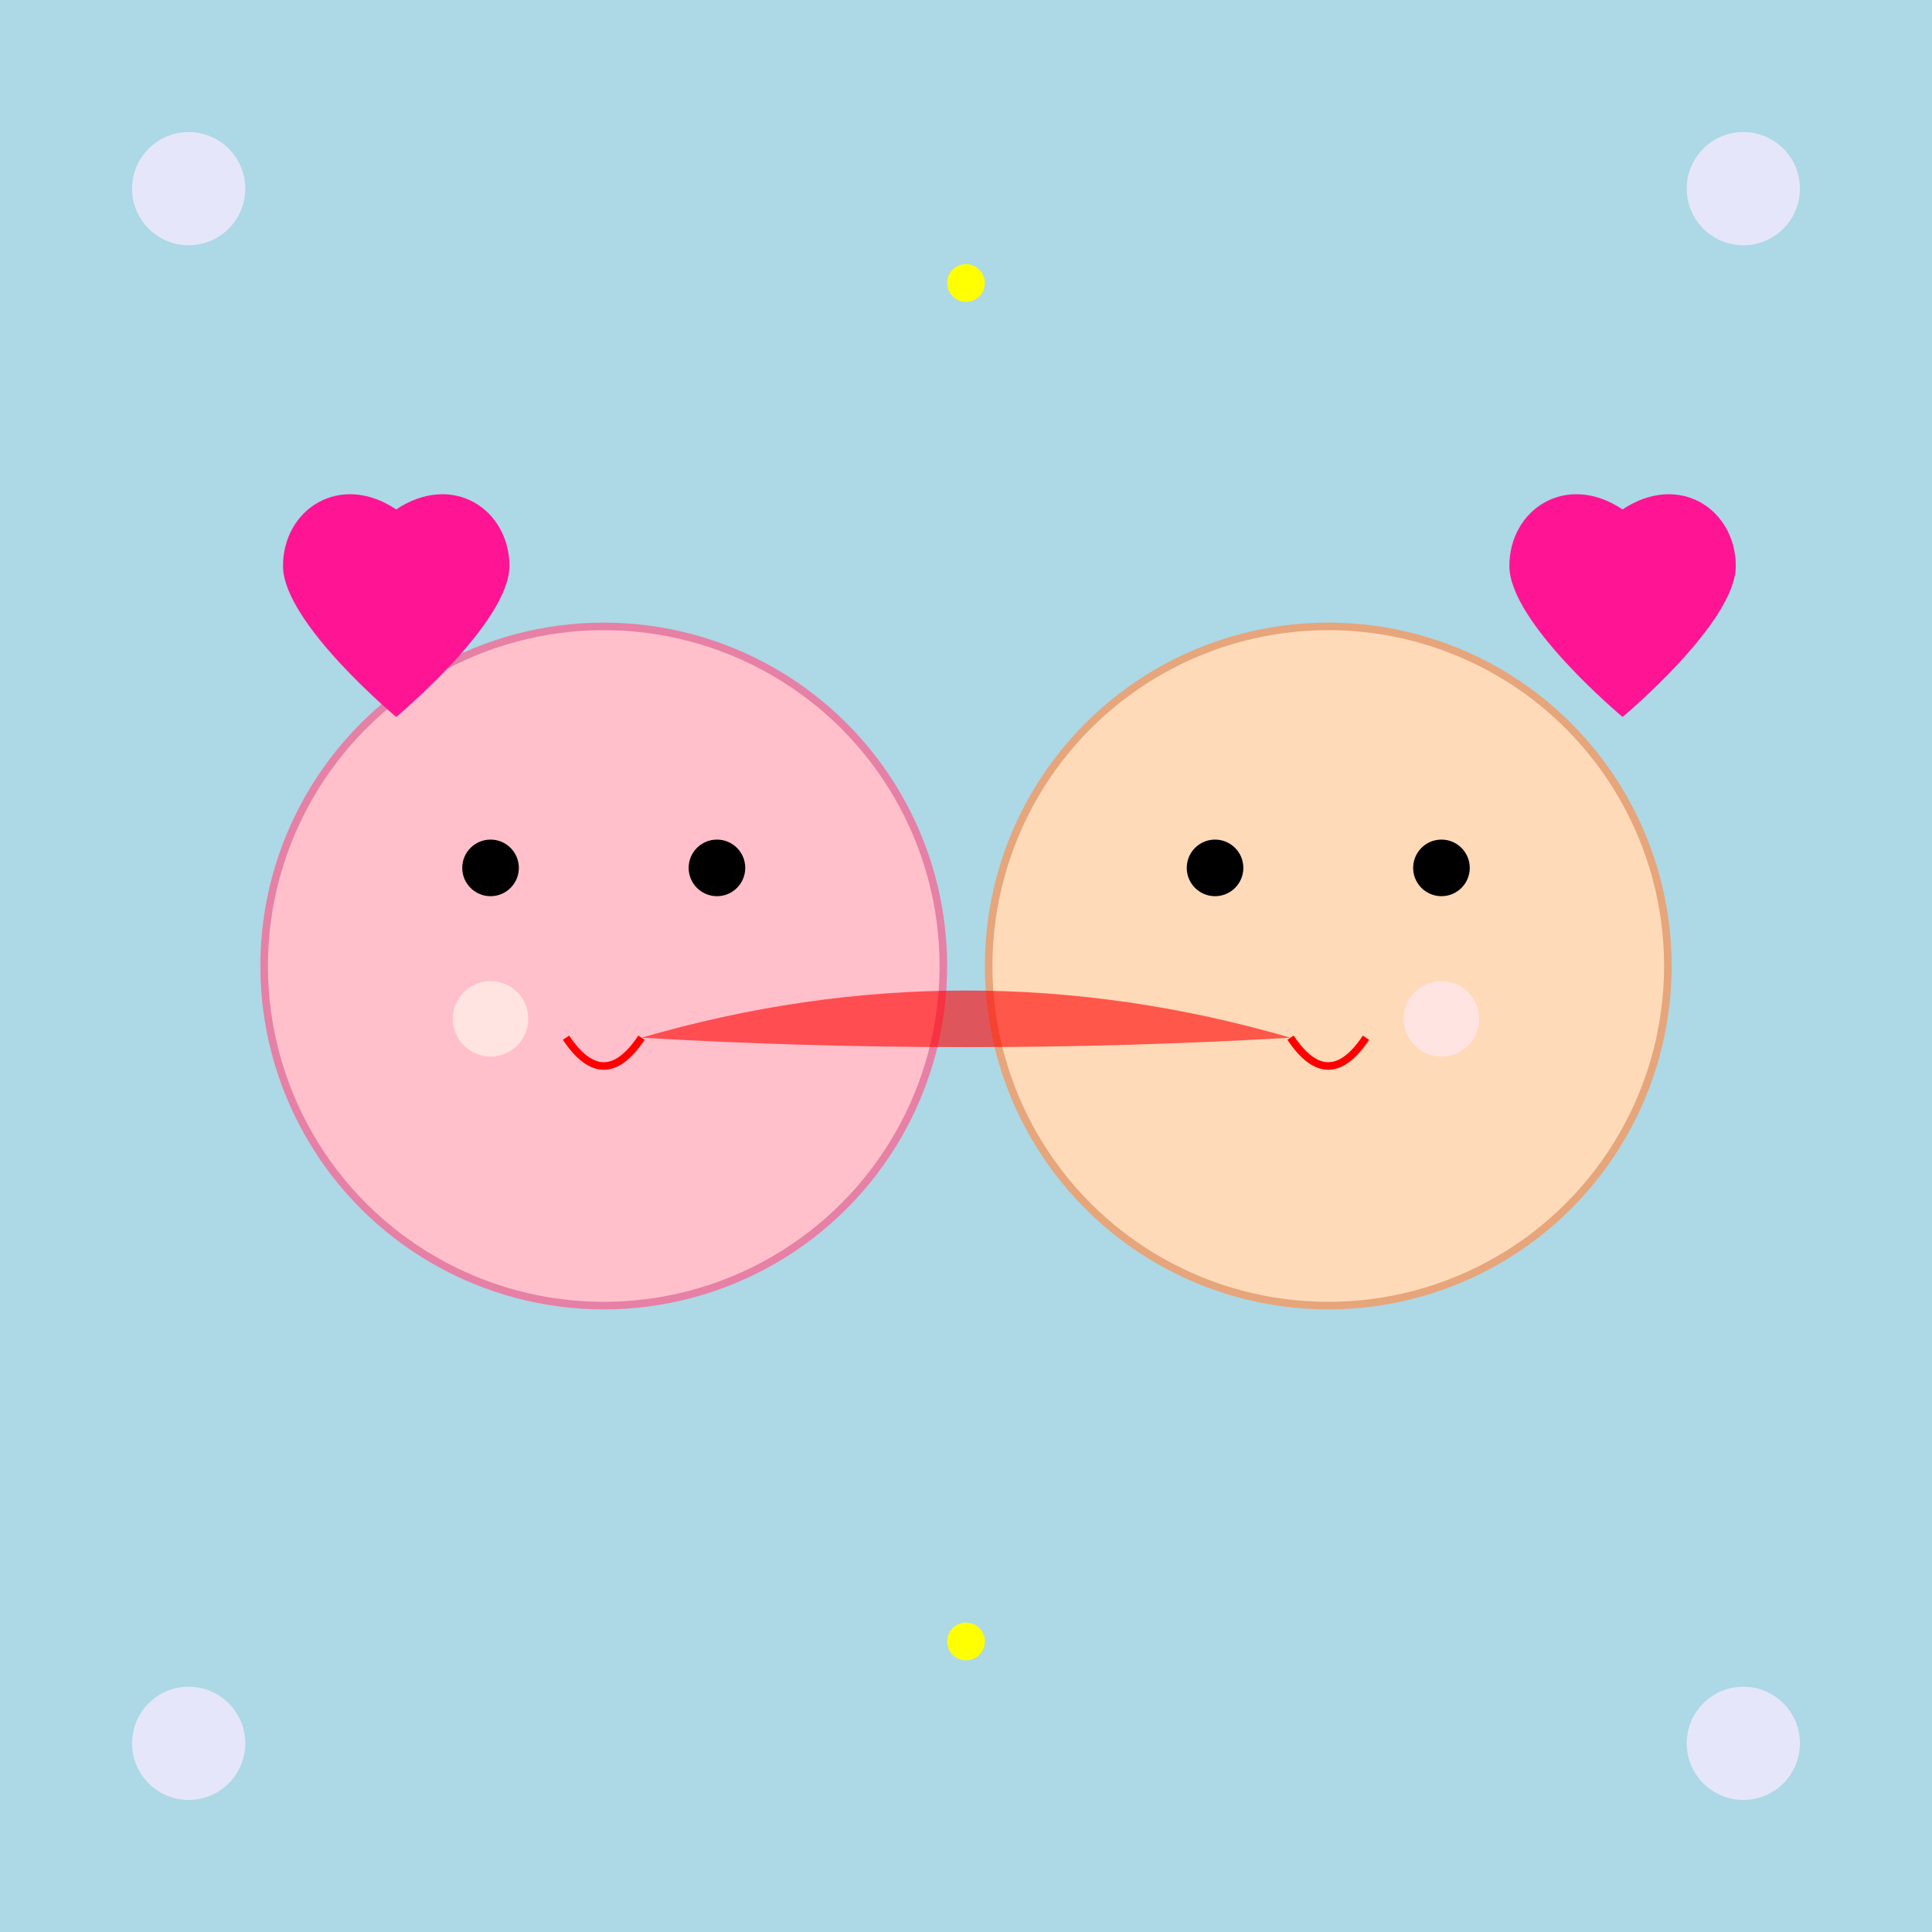 <!--

Generated by DrawGPT.
Free, open source, AI generated images in SVG, PNG, and HTML Canvas format.
https://drawgpt.ai

Created: 2025-05-26T14:31:38+00:00
-->
<svg id="svgCanvas_001" class="canvas" xmlns="http://www.w3.org/2000/svg" xmlns:xlink="http://www.w3.org/1999/xlink"   viewBox="0 0 1024 1024">
  <title>Kiss and Giggles</title>
  <desc>Two quirky cartoon girls sharing a playful kiss surrounded by hearts and sparkles. Love is in the air and so are puns!</desc>
  <!-- Background -->
  <rect id="bgRect_001" class="background" x="0" y="0" width="1024" height="1024" fill="lightblue"/>
  <!-- Left Face Group -->
  <g id="leftFaceGroup_001" class="face-group">
    <!-- Face -->
    <circle id="leftFace_001" class="face" cx="320" cy="512" r="180" fill="#FFC0CB" stroke="#e680a5" stroke-width="4"/>
    <!-- Eyes -->
    <circle id="leftEyeLeft_001" class="eye" cx="260" cy="460" r="15" fill="black"/>
    <circle id="leftEyeRight_001" class="eye" cx="380" cy="460" r="15" fill="black"/>
    <!-- Cheeks -->
    <circle id="leftCheek_001" class="cheek" cx="260" cy="540" r="20" fill="mistyrose"/>
    <!-- Lips (smiling kiss) -->
    <path id="leftLips_001" class="lips" d="M300,550 Q320,580 340,550" fill="none" stroke="red" stroke-width="4"/>
  </g>
  <!-- Right Face Group -->
  <g id="rightFaceGroup_001" class="face-group">
    <!-- Face -->
    <circle id="rightFace_001" class="face" cx="704" cy="512" r="180" fill="#FFDAB9" stroke="#e6a57a" stroke-width="4"/>
    <!-- Eyes -->
    <circle id="rightEyeLeft_001" class="eye" cx="644" cy="460" r="15" fill="black"/>
    <circle id="rightEyeRight_001" class="eye" cx="764" cy="460" r="15" fill="black"/>
    <!-- Cheeks -->
    <circle id="rightCheek_001" class="cheek" cx="764" cy="540" r="20" fill="mistyrose"/>
    <!-- Lips (smiling kiss) -->
    <path id="rightLips_001" class="lips" d="M684,550 Q704,580 724,550" fill="none" stroke="red" stroke-width="4"/>
  </g>
  <!-- Kiss Overlap Group -->
  <g id="kissGroup_001" class="kiss-group">
    <!-- Overlapping lips symbolizing the kiss -->
    <path id="overlapLips_001" class="overlapLips" d="M340,550 Q512,500 684,550 Q512,560 340,550 Z" fill="red" opacity="0.6"/>
  </g>
  <!-- Hearts and Sparkles -->
  <g id="heartsGroup_001" class="hearts-group">
    <!-- Heart 1 -->
    <path id="heart1_001" class="heart" d="M150,300 C150,270 180,250 210,270 C240,250 270,270 270,300 C270,330 210,380 210,380 C210,380 150,330 150,300 Z" fill="deeppink"/>
    <!-- Heart 2 -->
    <path id="heart2_001" class="heart" d="M800,300 C800,270 830,250 860,270 C890,250 920,270 920,300 C920,330 860,380 860,380 C860,380 800,330 800,300 Z" fill="deeppink"/>
    <!-- Sparkle -->
    <circle id="sparkle1_001" class="sparkle" cx="512" cy="150" r="10" fill="yellow"/>
    <circle id="sparkle2_001" class="sparkle" cx="512" cy="870" r="10" fill="yellow"/>
  </g>
  <!-- Playful Background Accents -->
  <g id="accentGroup_001" class="accent-group">
    <circle id="accentCircle1_001" class="accent" cx="100" cy="924" r="30" fill="lavender"/>
    <circle id="accentCircle2_001" class="accent" cx="924" cy="100" r="30" fill="lavender"/>
    <circle id="accentCircle3_001" class="accent" cx="924" cy="924" r="30" fill="lavender"/>
    <circle id="accentCircle4_001" class="accent" cx="100" cy="100" r="30" fill="lavender"/>
  </g>
</svg>